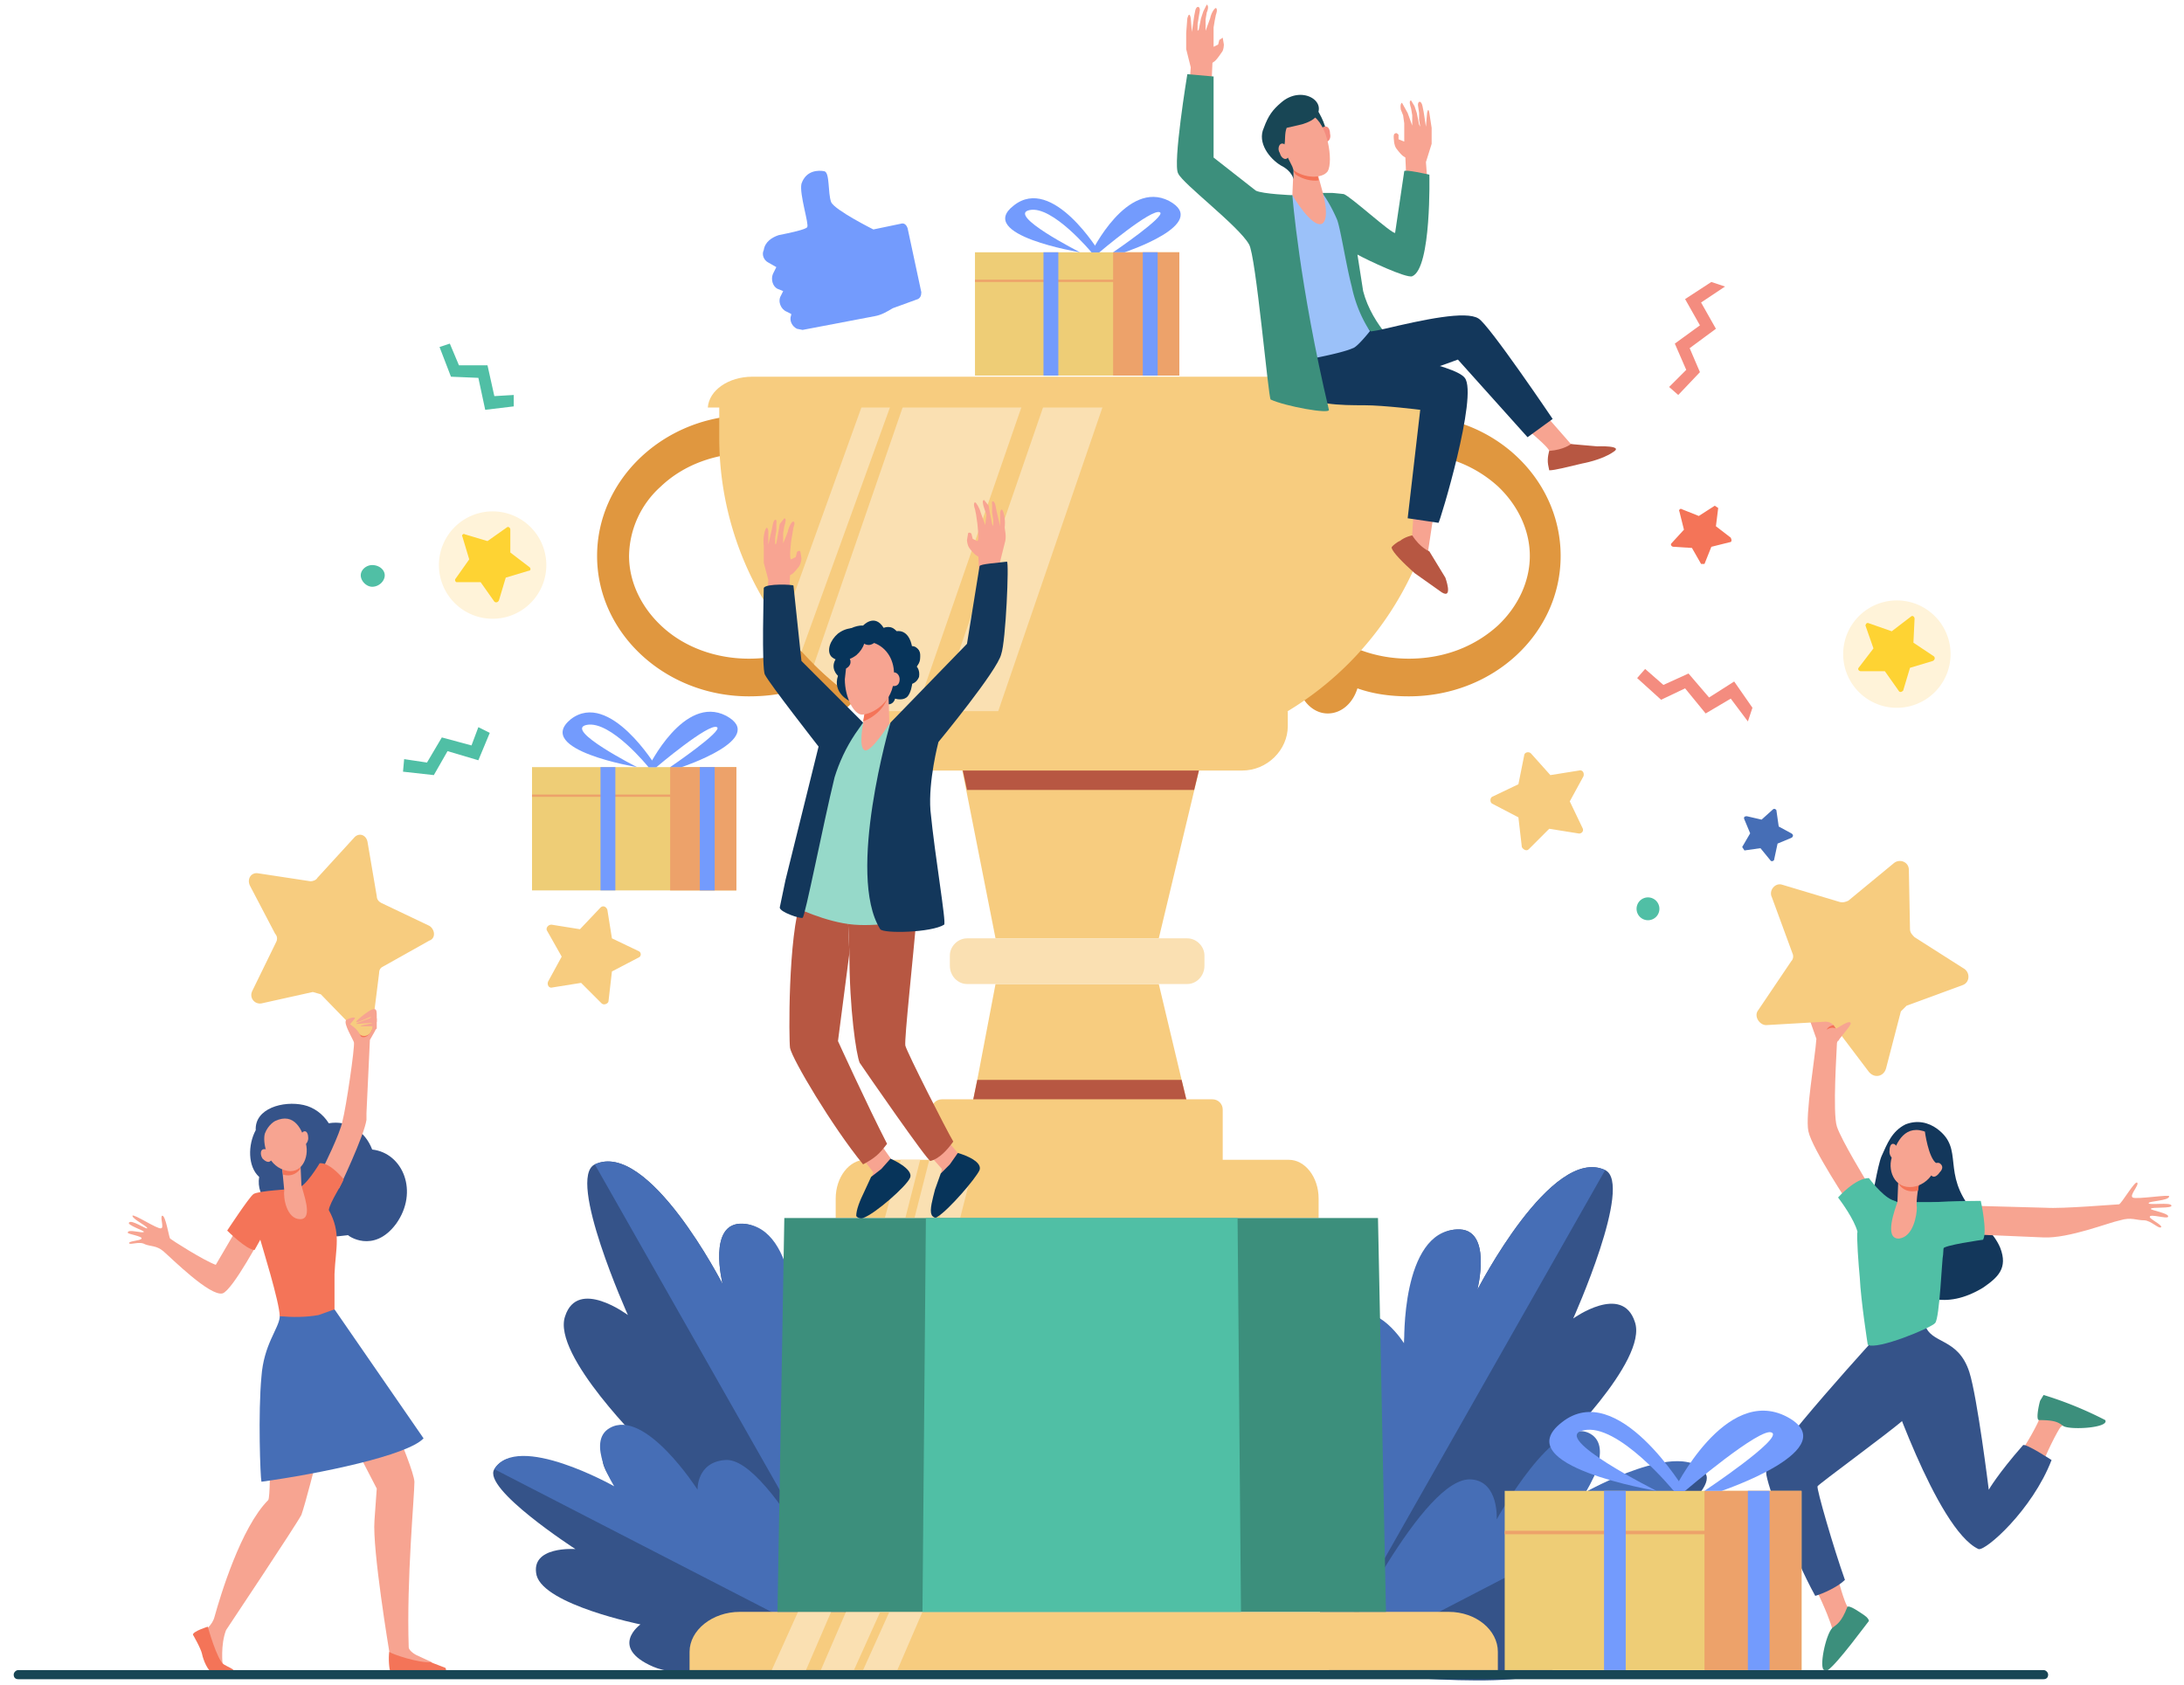 <svg xmlns="http://www.w3.org/2000/svg" xml:space="preserve" fill-rule="evenodd" width="1913" height="1476" clip-rule="evenodd" image-rendering="optimizeQuality" shape-rendering="geometricPrecision" text-rendering="geometricPrecision" version="1.1" viewBox="0 0 1913 1476"><g fill-rule="nonzero"><path d="M1159 1462s186-92 217-139c32-48-15-51-15-51s83-80 71-114c-11-34-54-3-54-3s53-118 28-130c-47-22-112 105-112 105s14-55-18-53c-49 2-47 128-47 128s-5-48-34-33c-53 28-36 290-36 290z" fill="#355389"/><path d="M1184 1153c23-13 46 24 46 24s-3-98 46-100c32-2 18 53 18 53s65-127 112-105l-247 435c-2-31-20-282 25-307z" fill="#466eb6"/><path d="M1164 1463s152 19 191 2 11-38 11-38 84-16 91-42c6-26-33-24-33-24s81-52 70-70c-20-32-112 20-112 20s31-28 10-40c-31-18-81 60-81 60s3-19-21-21c-44-4-126 153-126 153z" fill="#355389"/><path d="M1289 1296c24 2 22 35 22 35s51-93 82-75c21 12-4 51-4 51s85-48 105-16l-330 171c11-20 83-170 125-166z" fill="#466eb6"/><path d="M768 1457s-186-91-217-139c-32-48 15-50 15-50s-83-81-71-115c11-34 55-1 55-1s-54-120-29-132c47-22 112 105 112 105s-14-55 18-53c49 3 47 128 47 128s5-48 34-33c53 28 36 290 36 290z" fill="#355389"/><path d="M743 1148c-23-13-46 24-46 24s3-97-46-100c-32-2-18 53-18 53s-65-127-112-105l247 435c2-30 20-282-25-307z" fill="#466eb6"/><path d="M763 1458s-152 19-191 2-11-37-11-37-84-17-91-43c-6-26 34-23 34-23s-82-53-71-70c20-33 112 20 112 20s-31-29-10-41c31-18 81 61 81 61s-3-20 21-22c44-4 126 153 126 153z" fill="#355389"/><path d="M635 1279c-25 2-24 26-24 26s-46-72-77-54c-21 12 4 51 4 51s-85-48-105-15l330 170c-11-19-87-182-128-178z" fill="#466eb6"/><path d="M1648 1013c5-11 9-22 21-28 10-4 20-2 28 4 24 18 3 38 31 72 8 11 19 20 24 32 7 18-2 26-15 35-66 40-100-43-99-62 1-14 7-46 10-53z" fill="#13375b"/><path d="M1609 1378c3 15 8 28 9 29l3 4c-1 18-12 29-22 37 2-9 7-19 6-21-1-4-6-18-15-36 9-1 12-7 19-13z" fill="#f7a491"/><path d="m1649 1165 56 43-38 36c-11 10-74 56-75 58s14 54 24 82c-6 6-19 12-26 14-20-36-43-99-43-108 0-14 102-125 102-125z" fill="#355389"/><path d="M1805 1250c-2 2-14 25-18 38-7-5-11-10-19-13 6-8 18-29 19-34 2-11 5-13 5-13s39 13 41 17c3 4-21-2-28 5z" fill="#f7a491"/><path d="M1786 1244c-3 0 0-14 1-17l3-5a325 325 0 0 1 54 22c4 7-32 9-37 5-4-3-7-5-21-5z" fill="#3c8f7c"/><path d="m1637 1178 49-20v2c5 18 29 11 39 42 7 22 17 103 17 103s8-14 30-39c2-2 25 13 25 13-17 44-58 80-64 78-37-17-82-153-82-153l-14-26z" fill="#355389"/><path d="M1635 1035s-22-36-26-48 0-69 0-73 14-16 12-19-21-5-24-5c-4 1-10 0-12 3l6 17c-1 16-10 67-7 81 3 15 37 66 37 66l14-22zm83 21 74 2c14 1 62-3 64-3s14-21 16-19-7 11-4 13 33-3 32-1c0 4-18 4-18 6s19-1 20 2-18 1-18 3c-1 1 17 4 15 7-1 2-16-3-16 0 0 2 11 7 10 9-2 2-9-6-15-6-7 0-11-3-21 0-10 2-45 16-67 15l-70-3-2-25z" fill="#f7a491"/><path d="M1629 1119c-1-10-3-37-2-40-3-11-14-26-17-30 0 0 15-17 27-17 0 0 11 15 20 19l5 2h43l-3 46c-1 3-3 56-7 60-3 4-51 24-59 19 0 0-6-38-7-59z" fill="#50bfa5"/><path d="M1690 1054c5-2 45-2 45-2s6 27 2 34c0 0-36 5-35 8l-12-40z" fill="#50bfa5"/><path d="M1681 1036s-3 16-2 22c0 6-3 26-16 27-13 0-3-26-1-32l1-26 18 9z" fill="#f7a491"/><path d="M1663 1037v-10l18 9-1 7c-8 2-14-1-17-6z" fill="#f47458"/><path d="M1688 992s6 4 9 12c2 8 0 29-18 35-18 5-26-12-22-25 4-14 12-30 31-22z" fill="#f7a491"/><path d="M1655 1009c0 3 2 6 4 6 2-1 4-4 3-7 0-4-2-6-4-6s-3 3-3 7z" fill="#f7a491"/><path d="M1618 1408c1-3 12 5 15 7s4 4 4 5c-1 1-28 38-36 43h-3c-5-1 1-31 7-37 4-3 8-5 13-18z" fill="#3c8f7c"/><path d="m1719 863-49 18-5 5-13 50c-2 7-10 9-15 3l-31-41c-2-2-4-3-7-3l-52 3c-6 0-11-8-7-13l29-43c2-2 2-5 1-7l-18-49c-3-6 3-13 9-11l50 15c3 1 6 0 8-1l40-33c5-4 13-1 13 6l1 52c0 3 2 5 4 7l44 28c5 4 4 12-2 14z" fill="#f7cc7f"/><path d="M1621 896c1 2-8 11-11 16l-6-9c3 0 15-10 17-7z" fill="#f7a491"/><path d="M1686 991s3 23 10 28c8 4 5 15 5 15s7-25 1-33-16-10-16-10z" fill="#13375b"/><path d="M1692 1022c-2 3-2 7 0 8 2 2 5 0 7-3 3-3 3-6 0-8-2-1-5 0-7 3z" fill="#f7a491"/><path d="m1606 898 2 3c-2-1-5-1-8 1 0 0 1-3 6-4z" fill="#f47257"/><path d="m270 1162-16 19c-7 8-13 18-15 29-4 17-1 98-4 104-24 24-42 84-47 102-1 4-3 7-6 10l1 20 12 12s-2-17 3-30c0 0 62-93 66-101 7-20 32-124 32-124l6-24-32-17z" fill="#f7a491"/><path d="M169 1432s7 12 8 17 5 15 9 16c1 0 19 1 19-1s-6-4-9-6c-6-4-14-33-14-33s-13 4-13 7z" fill="#f47458"/><path d="M323 1198s39 85 40 100c0 13-7 85-5 145 0 2 3 5 7 7l13 6 1 3-37-2-1-10s-15-90-13-115l2-28-45-87 28-37 10 18z" fill="#f7a491"/><path d="M326 1007c-6-16-21-26-38-23-5-8-13-14-22-16-18-4-43 3-42 22-7 13-7 32 3 41-3 18 13 34 34 34 7 12 21 19 35 18l9-1c-1 0 22 17 42-10 20-28 6-62-21-65z" fill="#355389"/><path d="m324 911 4-7 1-2 1-1v-9l-14 4-3 7c-3-1-8-11-10-9-2 3 6 16 7 19 1 4-7 58-10 69-2 11-17 41-17 41l14 18s22-46 24-60v-6l3-64zm-94 170-17-14-24 41c-11-4-39-22-40-23s-4-21-7-20c-2 1 2 11-1 11-3 1-24-13-25-11 0 3 13 9 13 11-1 1-14-8-16-5-2 2 13 7 13 8 0 2-15-3-14 1 0 1 13 3 12 5s-11 2-11 4c1 2 9-2 14 1 5 2 10 1 16 6 7 6 41 40 52 37 9-3 35-52 35-52z" fill="#f7a491"/><path d="M231 1300zm57-240c1-7 12-23 13-27 0 0-12-15-21-14 0 0-13 22-20 22-7 1-33 2-38 5-4 3-23 32-23 32s17 17 24 17l5-9c1 4 17 55 17 67 15 12 37 10 48-6v-31c1-23 6-36-5-56z" fill="#f47458"/><path d="m371 1260-78-113-14 5c-11 2-23 2-34 1v1c-1 10-14 24-16 52-3 32-1 88 0 92 51-7 128-23 142-38z" fill="#466eb6"/><path d="M326 902s-5 3-9 2l-6-2s2 4 5 6c6 3 10-6 10-6z" fill="#f47458"/><path d="m229 879 45-10 7 2 33 34c4 5 11 2 12-4l6-48c0-3 1-5 3-6l41-23c6-2 5-10 0-13l-42-20c-2-1-4-3-4-6l-8-47c-1-7-8-9-12-4l-32 35c-1 2-4 3-6 3l-46-7c-6-1-10 5-7 11l22 42c2 2 2 5 1 7l-21 43c-3 6 2 12 8 11z" fill="#f7cc7f"/><path d="m247 1022 2 21c-1 6 2 25 14 25s2-24 1-30l-1-23-16 7z" fill="#f7a491"/><path d="M263 1024v-9l-16 7 1 7c7 2 12-1 15-5z" fill="#f47458"/><path d="M241 982s-6 3-9 11c-2 7 1 27 17 32 15 5 22-11 19-23s-10-28-27-20z" fill="#f7a491"/><path d="M270 997c0 3-2 6-4 6s-3-3-3-7c1-3 2-5 4-5s3 3 3 6zm-33 13c2 3 2 6 0 7-2 2-5 0-7-2-2-3-2-7 0-8s5 0 7 3zm91-126c-3-1-16 10-16 11 0 2 13-5 13-4 1 1-14 5-13 6l14-1c0 1-11 2-10 3h11l3-4v-5c0-3 0-6-2-6zm-17 8-5 6-3-3v-1c0-1 8-4 8-2z" fill="#f7a491"/><path d="M342 1464h47c2 0 2-2 1-3l-13-5c-10 1-34-7-36-9-1 5 0 17 1 17z" fill="#f47458"/><path d="M306 897s7 4 9 9c3 4 2 8 2 8l-11-13v-4z" fill="#f7a491"/><path d="M1244 364c-1 5-2 11-5 15l-14 18h9c30 0 57 10 78 29 18 17 28 39 28 61s-10 44-28 61c-21 19-48 29-78 29-29 0-57-10-77-29l-5 13c-9 5-16 17-16 31 0 18 12 33 27 33 12 0 22-9 26-22 14 5 29 7 45 7 74 0 133-55 133-123 0-65-54-119-123-123zm-597 0c1 5 2 11 5 15l13 18h-9c-29 0-57 10-77 29a83 83 0 0 0-28 61c0 22 10 44 28 61 20 19 48 29 77 29 30 0 57-10 77-29l5 13c10 5 17 17 17 31 0 18-13 33-28 33-12 0-22-9-26-22-14 5-29 7-45 7-73 0-133-55-133-123 0-65 55-119 124-123z" fill="#e0973f"/><path d="M1263 350v34c0 154-125 279-279 279-71-1-120 6-187-24a279 279 0 0 1-167-255v-34h633z" fill="#f7cc7f"/><path d="m797 639 100-289H793l-80 232c24 24 53 44 84 57zm65 20 106-309h-52L814 646c17 7 33 10 48 13zm-160-88 80-221h-25l-72 200 17 21z" fill="#fae0b2"/><path d="M1235 330H659c-21 0-38 12-39 27h655c-2-15-19-27-40-27zM839 655l33 167h143l40-167z" fill="#f7cc7f"/><path d="m1055 655-9 37H847l-8-37z" fill="#b75742"/><path d="M1055 1029H839l17-83 16-84h143l20 84z" fill="#f7cc7f"/><path d="M1055 1029H839l17-83h179z" fill="#b75742"/><path d="M1040 822H847c-8 0-15 7-15 15v9c0 9 7 16 15 16h193c8 0 15-7 15-16v-9c0-8-7-15-15-15z" fill="#fae0b2"/><path d="M1071 1018H816v-46c0-5 4-9 9-9h237c5 0 9 4 9 9v46z" fill="#f7cc7f"/><path d="M1155 1050v17H732v-17c0-19 12-34 26-34h371c14 0 26 15 26 34z" fill="#f7cc7f"/><path d="m832 1016-14 51h-17l13-51zm-26 0-13 51h-18l14-51zm48 0-13 51h-18l14-51z" fill="#fae0b2"/><path d="M1312 1447v16H604v-16c0-19 20-35 44-35h621c24 0 43 16 43 35z" fill="#f7cc7f"/><path d="m771 1412-23 51h-29l22-51zm-43 0-22 51h-30l23-51zm80 0-22 51h-30l23-51z" fill="#fae0b2"/><path d="M1128 623v13c0 21-18 39-40 39H805c-22 0-40-18-40-39v-13h363z" fill="#f7cc7f"/><path d="M1214 1412H681l6-345h520z" fill="#3c8f7c"/><path d="M1087 1412H808l3-345h273z" fill="#50bfa5"/><path d="M1790 1463H16c-2 0-4 2-4 4 0 3 2 4 4 4h1774c2 0 4-1 4-4 0-2-2-4-4-4z" fill="#184655"/><path d="m1254 126-5 16 2 27-19-8-1-23c-1-1-2 0-8-8-2-3-2-7-2-7s-1-6 1-6c1-1 2 0 3 1v4l5 2v-16l-1-7-2-5s-1-5 1-6l5 9 4 11v-9l-1-6c-1-3-2-7 0-7l3 5 2 6 2 10 1 2-1-6v-6l-1-7c0-4 3-4 4 1l1 5 2 13 1-12s1-6 2 0l2 13v14z" fill="#f8a492"/><path d="M1252 153s-22-5-22-3l-8 54c-3 1-39-32-45-34l-10-1h-9v7c9 8 28 125 30 125s41 10 40 7c0-1-26-22-34-53l-5-32c9 5 43 21 48 19 17-7 15-89 15-89z" fill="#3c8f7c"/><path d="M1319 361s37 29 38 34c2 7 35-3 27-4l-8-2-35-40-22 12z" fill="#f7a491"/><path d="m1399 391-23-2s-6 5-19 6c0 0-2 6-1 12l1 5c5 0 16-3 29-6 0 0 17-3 27-10 10-6-14-5-14-5z" fill="#b75742"/><path d="M1157 290s27 5 56-2c34-8 71-16 82-9 9 5 65 88 65 88l-22 16-61-68s-77 29-95 25c-39-7-40-39-25-50z" fill="#13375b"/><path d="m1186 273 27 32-50 15-6-30z" fill="#13375b"/><path d="m1240 417-3 51c-1 8 19 30 17 22l-3-8 8-53-19-12z" fill="#f7a491"/><path d="m1266 506-14-23s-8-3-15-14c0 0-6 1-11 5-1 0-8 5-7 6 1 4 10 13 20 22l24 17c10 6 3-13 3-13z" fill="#b75742"/><path d="M1283 331c-9-12-84-24-84-24l-21-40-46 28s5 37 8 47c5 13 36 13 55 13 17 0 49 4 49 4l-11 95 27 4c1 0 35-112 23-127z" fill="#13375b"/><path d="m1158 169-26 2h-1a983 983 0 0 0 8 145s35-6 46-11c4-1 15-15 15-15s-11-15-16-39c-5-19-10-52-13-59-7-16-13-23-13-23z" fill="#9bc1f9"/><path d="m1133 148-1 23s17 29 26 25c7-4 1-26 1-26l-3-11-3-11c1-8-20 0-20 0z" fill="#f7a491"/><path d="M1153 148c1-8-20 0-20 0v2l2 3c6 4 14 6 20 5l-2-10z" fill="#f47458"/><path d="M1153 95s9 13 9 24c1 11-1 19-1 19l-28-33 20-10z" fill="#184655"/><path d="M1165 117c1 4-1 7-3 7-2 1-5-2-5-6s1-7 3-7c3-1 5 2 5 6z" fill="#f48c7f"/><path d="M1124 110s0 32 9 39 25 8 30 1c5-9 0-42-14-49-13-7-25 9-25 9z" fill="#f7a491"/><path d="M1122 90c-7 6-11 11-15 22-6 13 5 27 15 33 10 5 11 12 11 12v-8l-1-3-5-10c-3-4-3-5-2-9 1-3 0-10 2-15l13-3s8-2 12-6c12-14-12-29-30-13z" fill="#184655"/><path d="M1128 131c2 3 1 7-1 8s-5-1-6-5c-2-3-1-7 1-8s5 1 6 5z" fill="#f7a491"/><path d="m1039 43 4 16-2 27 20-8 1-23c1-1 2 0 8-9 2-2 2-7 2-7l-1-6-3 2-1 4-4 2V24l1-6 1-5s2-5 0-6c-1 0-4 4-5 9l-4 11V17l1-6c1-2 2-6 0-7l-3 6-2 6-2 10-1 1v-6l1-6 1-6c0-4-3-4-4 0l-1 5-2 14-1-12s-1-7-3 0l-1 13v14z" fill="#f8a492"/><path d="M1132 171s-26-1-32-4l-37-29V67l-23-2s-13 79-8 87c4 9 53 46 62 62 6 9 17 135 19 136 13 6 52 13 51 9-26-110-32-188-32-188z" fill="#3c8f7c"/><path d="m669 493 4 15-2 27 20-7 1-24c1-1 2 0 8-8 2-3 2-7 2-7l-1-6c-1-1-3 0-3 1l-1 4-4 2c-2 0 0-16 0-16l1-6 1-6s2-5 0-5c-1-1-4 4-5 9l-4 10v-9l1-6c1-3 2-7 0-7l-4 5-1 6-2 11-1 1v-6l1-6v-6c1-5-2-5-3 0l-1 5-3 13v-12s-1-6-3 0c-2 7-1 13-1 13v15zm211-17-4 16 2 27-20-8-1-23c0-1-2 0-8-8-2-3-2-7-2-7l1-6c1-1 3 0 3 1l1 4 4 2c2 0 0-16 0-16l-1-7-1-5s-2-5 0-6c1 0 4 5 5 9l4 11 1-9-2-6c-1-3-2-7 0-7l4 5 1 6 2 10 1 2v-6l-1-6v-7c-1-4 2-4 3 1l1 5 3 13v-12s1-6 3 0c2 7 1 13 1 13 0 2 2 8 0 14z" fill="#f8a492"/><path d="M756 548s10-11 18 2c0 0 7-3 11 3 0 0 11-3 14 14 0 0 6-1 7 6 0 6-3 11-3 11s3 3 2 9c-2 5-6 6-6 6s-1 9-5 12-10 1-10 1-1 5-6 5c-4 0-10-5-15-3s-19 0-19 0-15-7-10-22c0 0-8-7-1-16 0 0-5-13 5-21s18-7 18-7z" fill="#07345a"/><path d="m826 995 13 15c3 2-1 22-8 23-4 1-7-4-7-4l1-5-15-17 16-12zm-57 4 12 17c2 2-4 21-12 21-4 0-6-5-6-5l2-5-14-18 18-10z" fill="#f7a491"/><path d="m780 1015-8 9-9 7-6 13c-4 8-7 16-7 21 0 1 3 3 6 2 11-4 38-28 41-35 4-8-17-17-17-17z" fill="#07345a"/><path d="m702 787 3-8 37 8 2 48-10 77s26 57 43 90c-7 9-10 12-21 18-27-33-62-92-64-102-1-6-2-98 10-131z" fill="#b75742"/><path d="M803 801c-3 37-11 109-10 115 2 7 36 74 42 84-5 7-12 15-20 17-2 1-58-80-62-86-3-7-9-47-9-96l-2-48 61 14z" fill="#b75742"/><path d="m731 630 26 3 23 1c3 0 19 94 24 129 5 36 1 42 1 42s-33 7-57 5c-25-2-53-16-53-16s21-68 25-89c5-21 11-75 11-75z" fill="#96d9c9"/><path d="M669 515s-2 71 1 76c4 8 47 63 47 63l-29 117-5 24c0 4 18 10 20 9 2 0 18-82 28-123 4-13 10-26 18-38l7-10-54-54-7-66c0-1-24-2-26 2zm111 118 67-69 11-68c0-2 17-3 24-4 2 0-1 70-5 81-3 14-55 77-55 77s-9 34-7 60c4 41 14 98 12 100-11 7-53 8-56 4-30-48 9-181 9-181z" fill="#13375b"/><path d="m758 621-2 13s-4 20 1 23c5 4 22-23 22-23l-1-35-20 22z" fill="#f7a491"/><path d="M778 610c-4 12-14 19-22 22l2-11 20-22v11z" fill="#f47458"/><path d="M806 576c0 5-3 9-7 9s-7-4-7-9c0-6 3-10 7-10s7 4 7 10zm-20-21c0 3-4 6-8 6-5 0-8-3-8-6s3-5 8-5c4 0 8 2 8 5z" fill="#07345a"/><path d="M765 563c-10-4-22 3-23 14l-2 18c0 16 8 31 15 31 8 0 28-10 28-33 1-14-6-26-18-30z" fill="#f7a491"/><path d="M778 595c0 4 2 6 5 6s5-2 5-6c0-3-2-6-5-6s-5 3-5 6z" fill="#f7a491"/><path d="M734 555c-7 6-10 15-6 20 5 5 14 5 22-1 7-6 10-15 5-20-4-5-13-5-21 1z" fill="#07345a"/><path d="M754 560c0 2 3 5 7 5 3 0 7-3 7-5 0-3-4-5-7-5-4 0-7 2-7 5zm-21 20c0 3 3 6 6 6s6-3 6-6c0-4-3-6-6-6s-6 2-6 6zm106 430-7 10-8 8-5 14c-2 8-5 18-3 22 0 1 3 4 5 2 10-6 34-34 37-41 3-9-19-15-19-15z" fill="#07345a"/><path d="m1333 742-3-26-23-12c-2-1-2-5 0-6l23-11 5-25c0-3 4-4 6-2l17 19 25-4c3-1 5 2 4 5l-12 22 11 23c2 3-1 6-4 5l-25-4-18 18c-2 2-5 0-6-2zM533 877l3-26 23-12c3-1 3-5 0-6l-23-11-4-25c-1-3-4-4-6-2l-18 19-25-4c-3 0-5 3-4 5l13 23-12 22c-1 3 1 6 4 5l25-4 18 18c2 2 6 0 6-2z" fill="#f7cc7f"/><path d="m1526 742 7-12-5-12c-1-2 0-3 2-3l13 3 10-9c1-1 3 0 3 1l2 14 11 6c2 1 2 3 0 4l-12 5-3 14c0 1-2 2-3 1l-9-11-14 2-2-3z" fill="#466eb6"/><path d="m1499 247-23 15 13 23-22 16 10 23-15 15 8 7 19-20-9-21 23-17-13-23 21-14zm36 373-16-23-22 14-18-21-22 10-16-14-7 8 21 19 21-10 18 22 22-13 15 20z" fill="#f48c7f"/><path d="m450 346-17 1-6-27h-25l-8-19-9 3 10 26 24 1 6 28 25-3zm-31 291-6 16-26-7-13 22-20-3-1 11 27 3 12-21 27 8 10-24z" fill="#50bfa5"/><path d="M464 461a47 47 0 1 1-65 68 47 47 0 0 1 65-68z" fill="#fff3d9"/><path d="m463 500-20 6-6 20c-1 2-3 2-4 1l-12-17h-21c-1 0-2-2-1-3l12-17-6-20c-1-1 1-3 2-2l20 6 17-12c1-1 3 0 3 2v20l17 13c1 1 1 3-1 3z" fill="#fed333"/><path d="M1694 539a47 47 0 1 1-65 68 47 47 0 0 1 65-68z" fill="#fff3d9"/><path d="m1693 579-20 6-6 20c-1 1-3 2-4 0l-12-17h-21c-2 0-3-2-2-3l13-17-7-20c0-1 1-3 3-2l20 7 17-13c1-1 3 0 3 2l-1 21 18 12c1 1 1 3-1 4z" fill="#fed333"/><path d="m1482 480 8 14h3l6-15 16-4c2 0 2-2 1-4l-13-10 2-16-3-2-14 9-15-6c-1-1-3 1-2 2l4 16-11 12c-1 1 0 3 2 3l16 1z" fill="#f47458"/><path d="M1453 793a10 10 0 1 1-19 0 10 10 0 0 1 19 0zM337 504c0 5-5 10-11 10-5 0-10-5-10-10s5-9 10-9c6 0 11 4 11 9z" fill="#50bfa5"/><path d="m789 196-24 5s-34-17-37-24c-3-8-1-26-6-27s-16-1-20 11c-2 9 7 36 5 38-1 2-15 5-25 7-6 2-12 6-13 13-2 4 0 9 4 11l7 4-3 6c-2 5 0 11 4 13l5 2-2 4c-3 5 0 12 5 14l4 2v1c-2 5 1 10 5 12l5 1 63-12c6-1 11-4 16-7l22-8c2-1 3-3 3-6l-12-56c-1-3-3-5-6-4z" fill="#739bfd"/><path d="M1578 1463h-260v-157h260z" fill="#eecd76"/><path d="M1578 1463h-85v-157h85zm-85-119h-175v-3h175z" fill="#eda26a"/><path d="M1424 1463h-19v-157h19zm126 0h-19v-157h19zm-99-157s-132-22-83-60c49-39 108 60 108 60h-10s-49-60-79-53c-30 6 64 53 64 53z" fill="#739bfd"/><path d="M1466 1306s45-93 99-65c53 28-57 65-57 65h-15s69-46 59-51c-9-6-76 51-76 51h-10z" fill="#739bfd"/><path d="M645 780H466V672h179z" fill="#eecd76"/><path d="M645 780h-58V672h58zm-58-82H466v-2h121z" fill="#eda26a"/><path d="M539 780h-13V672h13zm87 0h-13V672h13zm-68-108s-91-15-58-42c34-26 75 42 75 42h-7s-33-41-54-37 44 37 44 37z" fill="#739bfd"/><path d="M568 672s31-64 68-45c37 20-39 45-39 45h-10s47-32 41-35c-7-4-53 35-53 35h-7z" fill="#739bfd"/><path d="M1033 329H854V221h179z" fill="#eecd76"/><path d="M1033 329h-58V221h58zm-58-82H854v-2h121z" fill="#eda26a"/><path d="M927 329h-13V221h13zm87 0h-13V221h13zm-68-108s-92-15-58-41c34-27 75 41 75 41h-7s-34-41-54-37c-21 4 44 37 44 37z" fill="#739bfd"/><path d="M956 221s31-64 68-45c37 20-39 45-39 45h-10s47-32 41-35c-7-4-53 35-53 35h-7z" fill="#739bfd"/></g></svg>